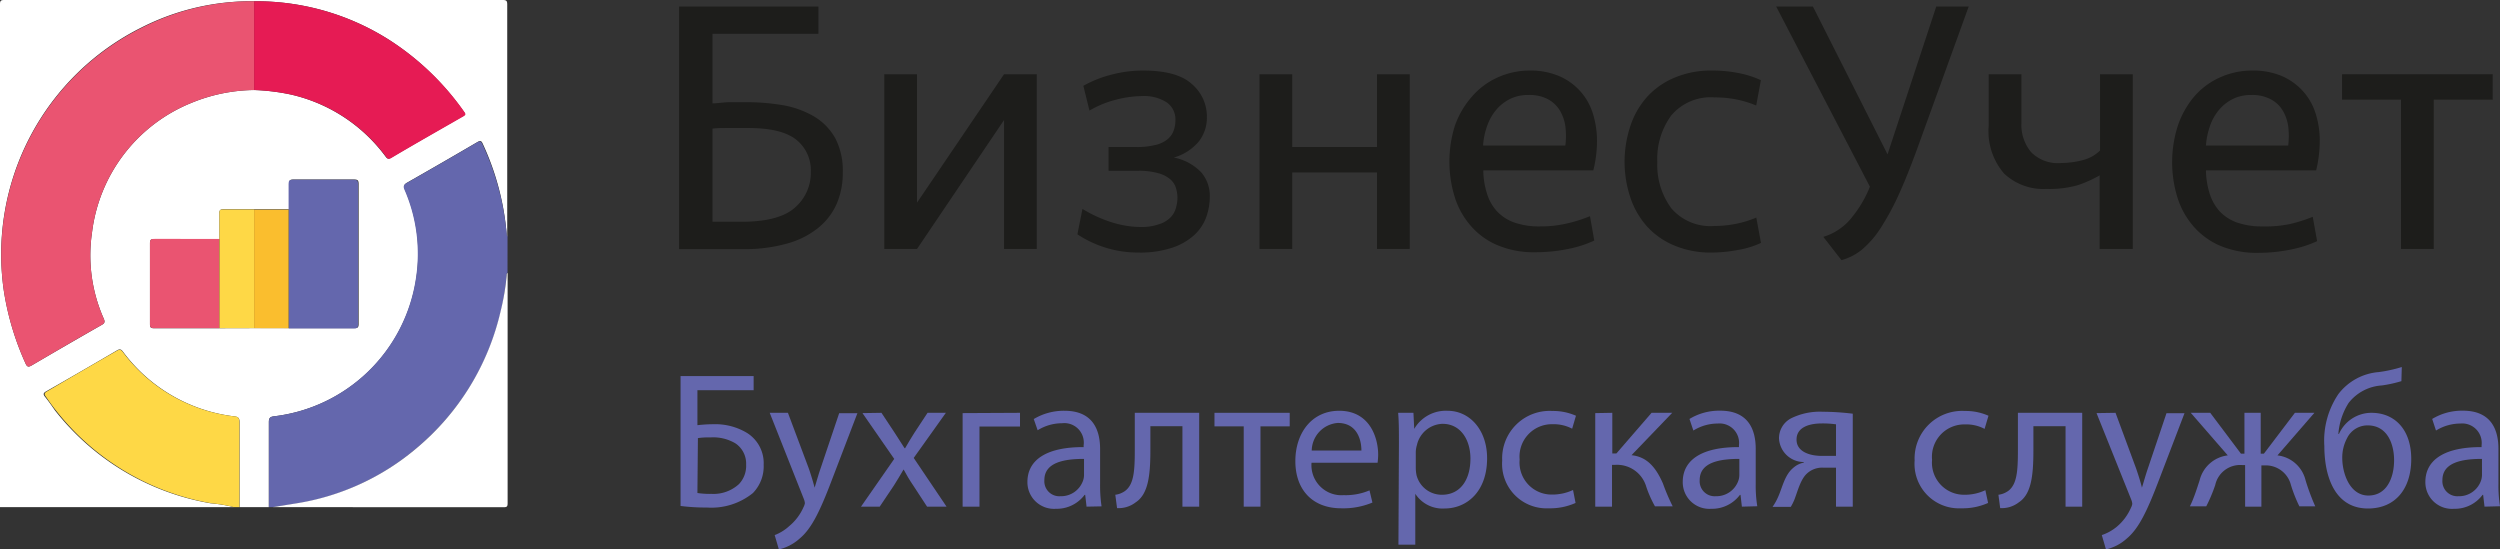 <svg xmlns="http://www.w3.org/2000/svg" viewBox="0 0 256.59 56.36"><rect x="0" y="0" width="256.59" height="56.36" fill="#333333" stroke="none"/><defs><style>.cls-1{fill:#1d1d1b;}.cls-2{fill:#6467ad;}.cls-3{fill:#fff;}.cls-4{fill:#fed846;}.cls-5{fill:#ea5471;}.cls-6{fill:#e61b54;}.cls-7{fill:#fabe2e;}</style></defs><g id="Слой_2" data-name="Слой 2"><g id="Слой_1-2" data-name="Слой 1"><path class="cls-1" d="M73.13,10.61c.43,0,1-.09,1.59-.12l1.77,0a22.34,22.34,0,0,1,4,.33A9.58,9.58,0,0,1,83.63,12a6,6,0,0,1,2.11,2.21,7.18,7.18,0,0,1,.76,3.49,8,8,0,0,1-.63,3.23A6.61,6.61,0,0,1,84,23.37,8.71,8.71,0,0,1,80.77,25a15.88,15.88,0,0,1-4.5.57H69.7V.67H84v2.8H73.13Zm10.09,7a4,4,0,0,0-1.48-3.26c-1-.8-2.62-1.21-4.91-1.21l-2.15,0c-.53,0-1.05,0-1.55.06v9.56h3c2.51,0,4.32-.47,5.41-1.41A4.72,4.72,0,0,0,83.22,17.65Z"/><path class="cls-1" d="M90.76,25.55V7.62h3.36V20.8l8.93-13.18h3.36V25.55h-3.36V12.32L94.12,25.55Z"/><path class="cls-1" d="M111.19,8.81a11.79,11.79,0,0,1,2.89-1.15,12.61,12.61,0,0,1,3.23-.42q3.48,0,5,1.37a4.39,4.39,0,0,1,1.56,3.45,3.91,3.91,0,0,1-.87,2.51,5.21,5.21,0,0,1-2.52,1.6,5.28,5.28,0,0,1,2.82,1.53,3.7,3.7,0,0,1,.87,2.43,6.31,6.31,0,0,1-.35,2.11,4.68,4.68,0,0,1-1.21,1.85,6.28,6.28,0,0,1-2.26,1.32,10.35,10.35,0,0,1-3.5.51,11.24,11.24,0,0,1-6.27-1.87l.52-2.61a13.37,13.37,0,0,0,3.08,1.4,10.14,10.14,0,0,0,2.9.46A5.49,5.49,0,0,0,119,23a2.76,2.76,0,0,0,1.14-.69,2.16,2.16,0,0,0,.56-1,3.81,3.81,0,0,0,.15-1,3.55,3.55,0,0,0-.15-1,1.92,1.92,0,0,0-.58-.9,3.08,3.08,0,0,0-1.23-.63,7.16,7.16,0,0,0-2.11-.25h-3V15.09h2.8a7.79,7.79,0,0,0,2-.21,3,3,0,0,0,1.24-.58,2,2,0,0,0,.63-.87,3.08,3.08,0,0,0,.19-1.11,2.11,2.11,0,0,0-.92-1.83,4.29,4.29,0,0,0-2.48-.63,11.15,11.15,0,0,0-2.69.37,10.18,10.18,0,0,0-2.73,1.12Z"/><path class="cls-1" d="M129.27,25.55V7.62h3.36v7.47h8.7V7.62h3.36V25.55h-3.36V17.7h-8.7v7.85Z"/><path class="cls-1" d="M157,7.24a7.54,7.54,0,0,1,3,.56,6.15,6.15,0,0,1,3.48,3.83,9.46,9.46,0,0,1,.43,2.86,12.45,12.45,0,0,1-.38,3H152.24a8.1,8.1,0,0,0,.37,2.35,4.7,4.7,0,0,0,1,1.81,4.49,4.49,0,0,0,1.79,1.18,7.73,7.73,0,0,0,2.67.41,12,12,0,0,0,2.74-.3,15.45,15.45,0,0,0,2.38-.75l.44,2.5a11.65,11.65,0,0,1-2.78.88,16.79,16.79,0,0,1-3.27.32,9.59,9.59,0,0,1-3.9-.73,7.42,7.42,0,0,1-2.74-2,8.16,8.16,0,0,1-1.63-2.93,12.32,12.32,0,0,1,0-7.28A9,9,0,0,1,151,10a7.58,7.58,0,0,1,2.6-2A8,8,0,0,1,157,7.24Zm-.12,2.51a4.12,4.12,0,0,0-1.9.41,4.41,4.41,0,0,0-1.42,1.12,5.17,5.17,0,0,0-.93,1.66,7,7,0,0,0-.41,2h8.44a7.82,7.82,0,0,0,0-2,4.32,4.32,0,0,0-.6-1.66,3.17,3.17,0,0,0-1.23-1.12A4,4,0,0,0,156.9,9.75Z"/><path class="cls-1" d="M175.69,7.24a13.79,13.79,0,0,1,2.8.27,9.67,9.67,0,0,1,2.24.72l-.48,2.6a10.49,10.49,0,0,0-2.08-.63A10.84,10.84,0,0,0,176,10a5.28,5.28,0,0,0-4.46,1.84,7.51,7.51,0,0,0-1.44,4.77,7.49,7.49,0,0,0,1.44,4.77A5.28,5.28,0,0,0,176,23.19a10.82,10.82,0,0,0,2.18-.22,10.5,10.5,0,0,0,2.08-.64l.48,2.6a8.83,8.83,0,0,1-2.35.72,14.42,14.42,0,0,1-2.69.27,9.55,9.55,0,0,1-3.92-.75,7.84,7.84,0,0,1-2.8-2,8.54,8.54,0,0,1-1.68-3,11.63,11.63,0,0,1,0-7.13A8.46,8.46,0,0,1,169,10a7.87,7.87,0,0,1,2.8-2A9.55,9.55,0,0,1,175.69,7.24Z"/><path class="cls-1" d="M196.87,15q-1.05,2.91-2,5A27.05,27.05,0,0,1,193,23.44a9.8,9.8,0,0,1-1.9,2.18A5.68,5.68,0,0,1,189,26.7l-1.86-2.39a5.9,5.9,0,0,0,2.93-2,11.91,11.91,0,0,0,1.85-3.15L182.3.67h3.77l7.66,15.17,5-15.17h3.33Z"/><path class="cls-1" d="M204.11,7.62h3.36v5a4.34,4.34,0,0,0,1,3,3.84,3.84,0,0,0,3.08,1.11,8.89,8.89,0,0,0,2.16-.28,3.91,3.91,0,0,0,1.83-1V7.62h3.36V25.55H215.5V18a13,13,0,0,1-2.22,1,10.62,10.62,0,0,1-3.23.39,5.86,5.86,0,0,1-4.37-1.59,6.66,6.66,0,0,1-1.57-4.87Z"/><path class="cls-1" d="M231.19,7.24a7.59,7.59,0,0,1,3,.56,6.3,6.3,0,0,1,2.16,1.54,6.18,6.18,0,0,1,1.31,2.29,9.16,9.16,0,0,1,.43,2.86,13,13,0,0,1-.37,3H226.41a8.45,8.45,0,0,0,.37,2.35,5,5,0,0,0,1,1.81,4.56,4.56,0,0,0,1.79,1.18,7.81,7.81,0,0,0,2.67.41A12.14,12.14,0,0,0,235,23a15,15,0,0,0,2.37-.75l.45,2.5a11.89,11.89,0,0,1-2.79.88,16.61,16.61,0,0,1-3.26.32,9.61,9.61,0,0,1-3.91-.73,7.5,7.5,0,0,1-2.74-2,8.31,8.31,0,0,1-1.63-2.93,12.32,12.32,0,0,1,0-7.28,9.2,9.2,0,0,1,1.63-3,7.55,7.55,0,0,1,2.59-2A8,8,0,0,1,231.19,7.24Zm-.11,2.51a4.13,4.13,0,0,0-1.91.41,4.41,4.41,0,0,0-1.42,1.12,5.17,5.17,0,0,0-.93,1.66,7.81,7.81,0,0,0-.41,2h8.44a7.82,7.82,0,0,0,0-2,4.32,4.32,0,0,0-.6-1.66A3.1,3.1,0,0,0,233,10.16,4,4,0,0,0,231.08,9.75Z"/><path class="cls-1" d="M255.84,7.62v2.61h-6.05V25.55h-3.36V10.23h-6.05V7.62Z"/><path class="cls-2" d="M77.35,38.6v1.45H71.58v3.59a14.92,14.92,0,0,1,1.65-.1,6.3,6.3,0,0,1,3.45.9,3.66,3.66,0,0,1,1.7,3.27,3.93,3.93,0,0,1-1.11,2.9,6.78,6.78,0,0,1-4.72,1.48,20.22,20.22,0,0,1-2.7-.16V38.6Zm-5.77,12a8.48,8.48,0,0,0,1.45.09,3.87,3.87,0,0,0,2.81-1,2.72,2.72,0,0,0,.74-2,2.5,2.5,0,0,0-1.09-2.18A4.46,4.46,0,0,0,73,44.89c-.4,0-.93,0-1.37.08Z"/><path class="cls-2" d="M80.87,42.37,83,48.05c.22.63.45,1.39.61,2h0c.18-.57.38-1.31.62-2l1.9-5.64H88l-2.62,6.85c-1.25,3.29-2.1,5-3.29,6a4.81,4.81,0,0,1-2.15,1.13l-.43-1.47A4.72,4.72,0,0,0,81,54a5.28,5.28,0,0,0,1.47-1.95,1.23,1.23,0,0,0,.14-.41,1.53,1.53,0,0,0-.12-.46L79,42.37Z"/><path class="cls-2" d="M90.47,42.37l1.37,2.07c.35.53.65,1,1,1.56h.06c.32-.57.63-1.07.95-1.58l1.35-2.05h1.88L93.78,47,97.15,52h-2l-1.41-2.16c-.38-.55-.69-1.09-1-1.66h0c-.32.57-.65,1.09-1,1.66L90.29,52H88.37l3.41-4.9-3.26-4.7Z"/><path class="cls-2" d="M104.69,42.37v1.41h-4.16V52H98.8v-9.6Z"/><path class="cls-2" d="M111.52,52l-.14-1.21h-.06a3.57,3.57,0,0,1-2.94,1.43,2.73,2.73,0,0,1-2.93-2.75c0-2.33,2.06-3.6,5.77-3.58v-.19A2,2,0,0,0,109,43.44a4.75,4.75,0,0,0-2.5.72l-.4-1.15a6,6,0,0,1,3.16-.85c2.93,0,3.65,2,3.65,3.92v3.59a14.47,14.47,0,0,0,.15,2.3Zm-.26-4.9c-1.9,0-4.07.3-4.07,2.17a1.54,1.54,0,0,0,1.65,1.66,2.39,2.39,0,0,0,2.32-1.6,1.84,1.84,0,0,0,.1-.56Z"/><path class="cls-2" d="M123.08,42.37V52h-1.72V43.74h-3.29v2.5c0,2.7-.26,4.5-1.51,5.32a2.85,2.85,0,0,1-1.91.59l-.18-1.37a2.17,2.17,0,0,0,1-.39c.89-.66,1-2,1-4.15V42.37Z"/><path class="cls-2" d="M132.37,42.37v1.39h-3V52h-1.72V43.76h-3V42.37Z"/><path class="cls-2" d="M134.61,47.49a3.08,3.08,0,0,0,3.3,3.33,6.26,6.26,0,0,0,2.65-.49l.3,1.25a7.74,7.74,0,0,1-3.19.59c-3,0-4.72-1.94-4.72-4.84s1.7-5.17,4.5-5.17c3.13,0,4,2.75,4,4.52a6.61,6.61,0,0,1-.06.81Zm5.12-1.25c0-1.11-.46-2.83-2.42-2.83a2.89,2.89,0,0,0-2.68,2.83Z"/><path class="cls-2" d="M143.58,45.51c0-1.23,0-2.22-.08-3.14h1.57l.08,1.65h0a3.76,3.76,0,0,1,3.41-1.86c2.32,0,4.07,2,4.07,4.87,0,3.46-2.11,5.16-4.37,5.16a3.33,3.33,0,0,1-3-1.51h0V55.9h-1.73Zm1.73,2.56a4,4,0,0,0,.08.71,2.67,2.67,0,0,0,2.61,2c1.85,0,2.92-1.5,2.92-3.71,0-1.92-1-3.57-2.86-3.57a2.78,2.78,0,0,0-2.63,2.17,2.7,2.7,0,0,0-.12.71Z"/><path class="cls-2" d="M161.71,51.62a6.35,6.35,0,0,1-2.75.55,4.56,4.56,0,0,1-4.78-4.9,4.87,4.87,0,0,1,5.15-5.09,5.8,5.8,0,0,1,2.42.49L161.36,44a4.07,4.07,0,0,0-2-.46,3.32,3.32,0,0,0-3.39,3.63,3.29,3.29,0,0,0,3.33,3.59,5,5,0,0,0,2.15-.47Z"/><path class="cls-2" d="M165.48,42.37v4.17h.42l3.61-4.17h2.12l-4.18,4.35c1.55.16,2.48,1.19,3.23,2.91a21.06,21.06,0,0,0,1,2.34h-1.82a11.74,11.74,0,0,1-.89-2,3.12,3.12,0,0,0-3.18-2.26h-.34V52h-1.72v-9.6Z"/><path class="cls-2" d="M178.78,52l-.14-1.21h-.06a3.57,3.57,0,0,1-2.94,1.43,2.73,2.73,0,0,1-2.93-2.75c0-2.33,2.06-3.6,5.77-3.58v-.19a2,2,0,0,0-2.18-2.23,4.73,4.73,0,0,0-2.5.72L173.4,43a5.9,5.9,0,0,1,3.15-.85c2.94,0,3.65,2,3.65,3.92v3.59a13.31,13.31,0,0,0,.16,2.3Zm-.26-4.9c-1.91,0-4.07.3-4.07,2.17a1.54,1.54,0,0,0,1.65,1.66,2.39,2.39,0,0,0,2.32-1.6,1.84,1.84,0,0,0,.1-.56Z"/><path class="cls-2" d="M190.16,52h-1.72V48h-1.29a2.3,2.3,0,0,0-1.61.53c-.71.58-1,1.77-1.35,2.7a5.29,5.29,0,0,1-.39.79h-1.87a5.86,5.86,0,0,0,.6-1.09c.41-.93.65-2.18,1.5-2.89a2.31,2.31,0,0,1,1.1-.56v-.06A2.55,2.55,0,0,1,182.59,45a2.3,2.3,0,0,1,1.27-2.08,6.65,6.65,0,0,1,3.21-.66,26.4,26.4,0,0,1,3.09.2Zm-1.72-8.45a9.84,9.84,0,0,0-1.45-.09c-1.19,0-2.6.33-2.6,1.66s1.53,1.67,2.56,1.67h1.49Z"/><path class="cls-2" d="M204.05,51.62a6.41,6.41,0,0,1-2.76.55,4.56,4.56,0,0,1-4.78-4.9,4.88,4.88,0,0,1,5.16-5.09,5.8,5.8,0,0,1,2.42.49l-.4,1.35a4,4,0,0,0-2-.46,3.32,3.32,0,0,0-3.39,3.63,3.29,3.29,0,0,0,3.33,3.59,4.92,4.92,0,0,0,2.14-.47Z"/><path class="cls-2" d="M213.71,42.37V52H212V43.74h-3.3v2.5c0,2.7-.25,4.5-1.5,5.32a2.85,2.85,0,0,1-1.91.59l-.18-1.37a2.17,2.17,0,0,0,1-.39c.89-.66,1-2,1-4.15V42.37Z"/><path class="cls-2" d="M217.13,42.37l2.1,5.68c.22.63.46,1.39.61,2h0c.18-.57.38-1.31.62-2l1.9-5.64h1.85l-2.62,6.85c-1.25,3.29-2.1,5-3.29,6a4.81,4.81,0,0,1-2.15,1.13l-.43-1.47a4.86,4.86,0,0,0,1.53-.85,5.27,5.27,0,0,0,1.46-1.95,1.23,1.23,0,0,0,.14-.41,1.53,1.53,0,0,0-.12-.46l-3.55-8.85Z"/><path class="cls-2" d="M226.85,42.37,230,46.56h.36V42.37h1.67v4.19h.33l3.18-4.19h2l-3.79,4.37a3.36,3.36,0,0,1,2.88,2.54,22.9,22.9,0,0,0,1,2.69H236a14.61,14.61,0,0,1-.87-2.2,2.66,2.66,0,0,0-2.74-2h-.29V52h-1.67V47.73h-.32a2.62,2.62,0,0,0-2.75,2.06,16.08,16.08,0,0,1-.92,2.18h-1.68c.39-.77.71-1.78,1-2.67a3.39,3.39,0,0,1,2.89-2.56l-3.8-4.37Z"/><path class="cls-2" d="M246.47,39.12a13.18,13.18,0,0,1-2,.44,4.7,4.7,0,0,0-3.42,1.8A6.9,6.9,0,0,0,240,44.54h.06a3.65,3.65,0,0,1,3.34-2.17c2.36,0,4.08,1.69,4.08,4.74s-1.62,5.08-4.44,5.08c-3.37,0-4.48-3.23-4.48-6.42A8.54,8.54,0,0,1,240,40.45a5.78,5.78,0,0,1,4.13-2.26,14.08,14.08,0,0,0,2.38-.52ZM243,43.66A2.33,2.33,0,0,0,240.88,45,4.2,4.2,0,0,0,240.4,47c0,1.58.77,3.86,2.68,3.86s2.64-1.86,2.64-3.63C245.72,45.69,245.1,43.66,243,43.66Z"/><path class="cls-2" d="M255,52l-.14-1.21h-.06a3.54,3.54,0,0,1-2.93,1.43,2.73,2.73,0,0,1-2.94-2.75c0-2.33,2.06-3.6,5.77-3.58v-.19a2,2,0,0,0-2.18-2.23,4.78,4.78,0,0,0-2.5.72L249.63,43a5.9,5.9,0,0,1,3.15-.85c2.94,0,3.65,2,3.65,3.92v3.59a13.31,13.31,0,0,0,.16,2.3Zm-.26-4.9c-1.9,0-4.06.3-4.06,2.17a1.54,1.54,0,0,0,1.64,1.66,2.38,2.38,0,0,0,2.32-1.6,1.84,1.84,0,0,0,.1-.56Z"/><path class="cls-3" d="M24,52.05H0V51.7Q0,26.08,0,.44C0,.08.08,0,.44,0H51.6c.4,0,.46.11.46.48q0,11.88,0,23.78C52,24.21,52,24.12,52,24a27.26,27.26,0,0,0-2.43-9.2c-.15-.34-.24-.42-.59-.21-2.39,1.4-4.78,2.78-7.19,4.15-.34.2-.38.36-.23.71a16.47,16.47,0,0,1,1.17,9.06A16.74,16.74,0,0,1,28.1,42.73c-.4.05-.51.2-.51.6,0,2.91,0,5.81,0,8.72h-3c0-2.91,0-5.81,0-8.72,0-.46-.18-.56-.57-.6a16.71,16.71,0,0,1-11.37-6.6c-.18-.25-.32-.36-.64-.17q-3.63,2.13-7.28,4.21c-.32.18-.3.32-.1.57.36.45.69.92,1,1.37a25.85,25.85,0,0,0,16,9.55A14.36,14.36,0,0,1,24,52.05Zm2.13-18.37h3.55l6.74,0c.33,0,.39-.14.39-.42q0-7.2,0-14.39c0-.37-.12-.45-.47-.45q-3.1,0-6.23,0c-.33,0-.44.09-.43.42,0,.88,0,1.76,0,2.64H26.08c-1.06,0-2.12,0-3.18,0-.34,0-.39.14-.38.42,0,.88,0,1.75,0,2.63H15.86c-.33,0-.47.05-.47.43,0,2.77,0,5.54,0,8.31,0,.29.06.42.39.42l6.74,0Zm0-33.55A24.81,24.81,0,0,0,14.6,2.78,26,26,0,0,0,.39,29.83a28.55,28.55,0,0,0,2.22,7.45c.16.37.29.43.65.22,2.39-1.4,4.78-2.78,7.19-4.16.31-.17.33-.32.2-.63A16,16,0,0,1,9.44,23.9,16.51,16.51,0,0,1,19.67,10.55a17.35,17.35,0,0,1,6.41-1.31,21.59,21.59,0,0,1,3.76.46A16.71,16.71,0,0,1,39.52,16c.16.2.25.4.59.2,2.46-1.44,4.94-2.86,7.41-4.28.24-.14.25-.23.09-.45A27.53,27.53,0,0,0,40,4.13,25.43,25.43,0,0,0,26.08.13Z"/><path class="cls-2" d="M27.6,52.05c0-2.91,0-5.81,0-8.72,0-.4.11-.55.51-.6A16.74,16.74,0,0,0,42.69,28.55a16.47,16.47,0,0,0-1.17-9.06c-.15-.35-.11-.51.23-.71,2.41-1.37,4.8-2.75,7.19-4.15.35-.21.44-.13.59.21A27.26,27.26,0,0,1,52,24c0,.08,0,.17.09.22V28c-.11.06-.09.17-.1.27a24.15,24.15,0,0,1-.56,3.59A25.87,25.87,0,0,1,42.75,46a25.16,25.16,0,0,1-12.31,5.69L28,52.05Z"/><path class="cls-4" d="M24,52.05a14.36,14.36,0,0,0-2.27-.39,25.85,25.85,0,0,1-16-9.55c-.36-.45-.69-.92-1-1.37-.2-.25-.22-.39.1-.57Q8.36,38.09,12,36c.32-.19.46-.08.64.17A16.71,16.71,0,0,0,24,42.73c.39,0,.57.14.57.6,0,2.91,0,5.81,0,8.72Z"/><path class="cls-3" d="M28,52.05l2.43-.39A25.16,25.16,0,0,0,42.75,46a25.87,25.87,0,0,0,8.64-14.1A24.15,24.15,0,0,0,52,28.28c0-.1,0-.21.1-.27q0,11.82,0,23.63c0,.35-.07.42-.42.42Z"/><path class="cls-5" d="M26.08,9.24a17.35,17.35,0,0,0-6.41,1.31A16.51,16.51,0,0,0,9.44,23.9a16,16,0,0,0,1.21,8.81c.13.31.11.46-.2.63C8,34.72,5.65,36.1,3.26,37.5c-.36.21-.49.15-.65-.22A28.55,28.55,0,0,1,.39,29.83a26,26,0,0,1,14.21-27A24.81,24.81,0,0,1,26.08.13Z"/><path class="cls-6" d="M26.08,9.24V.13A25.43,25.43,0,0,1,40,4.13a27.53,27.53,0,0,1,7.66,7.36c.16.22.15.31-.09.45-2.47,1.42-5,2.84-7.41,4.28-.34.2-.43,0-.59-.2A16.71,16.71,0,0,0,29.84,9.7,21.59,21.59,0,0,0,26.08,9.24Z"/><path class="cls-2" d="M29.62,21.51c0-.88,0-1.76,0-2.64,0-.33.1-.42.43-.42q3.12,0,6.23,0c.35,0,.47.08.47.45q0,7.19,0,14.39c0,.28-.06.42-.39.42l-6.74,0Q29.63,27.59,29.62,21.51Z"/><path class="cls-5" d="M22.52,33.68l-6.74,0c-.33,0-.39-.13-.39-.42,0-2.77,0-5.54,0-8.31,0-.38.14-.44.47-.43H22.5C22.51,27.59,22.51,30.64,22.52,33.68Z"/><path class="cls-4" d="M22.52,33.68c0-3,0-6.09,0-9.13,0-.88,0-1.75,0-2.63,0-.28,0-.43.38-.42,1.06,0,2.12,0,3.18,0V33.68Z"/><path class="cls-7" d="M26.08,33.68V21.52h3.54q0,6.07,0,12.17Z"/></g></g></svg>